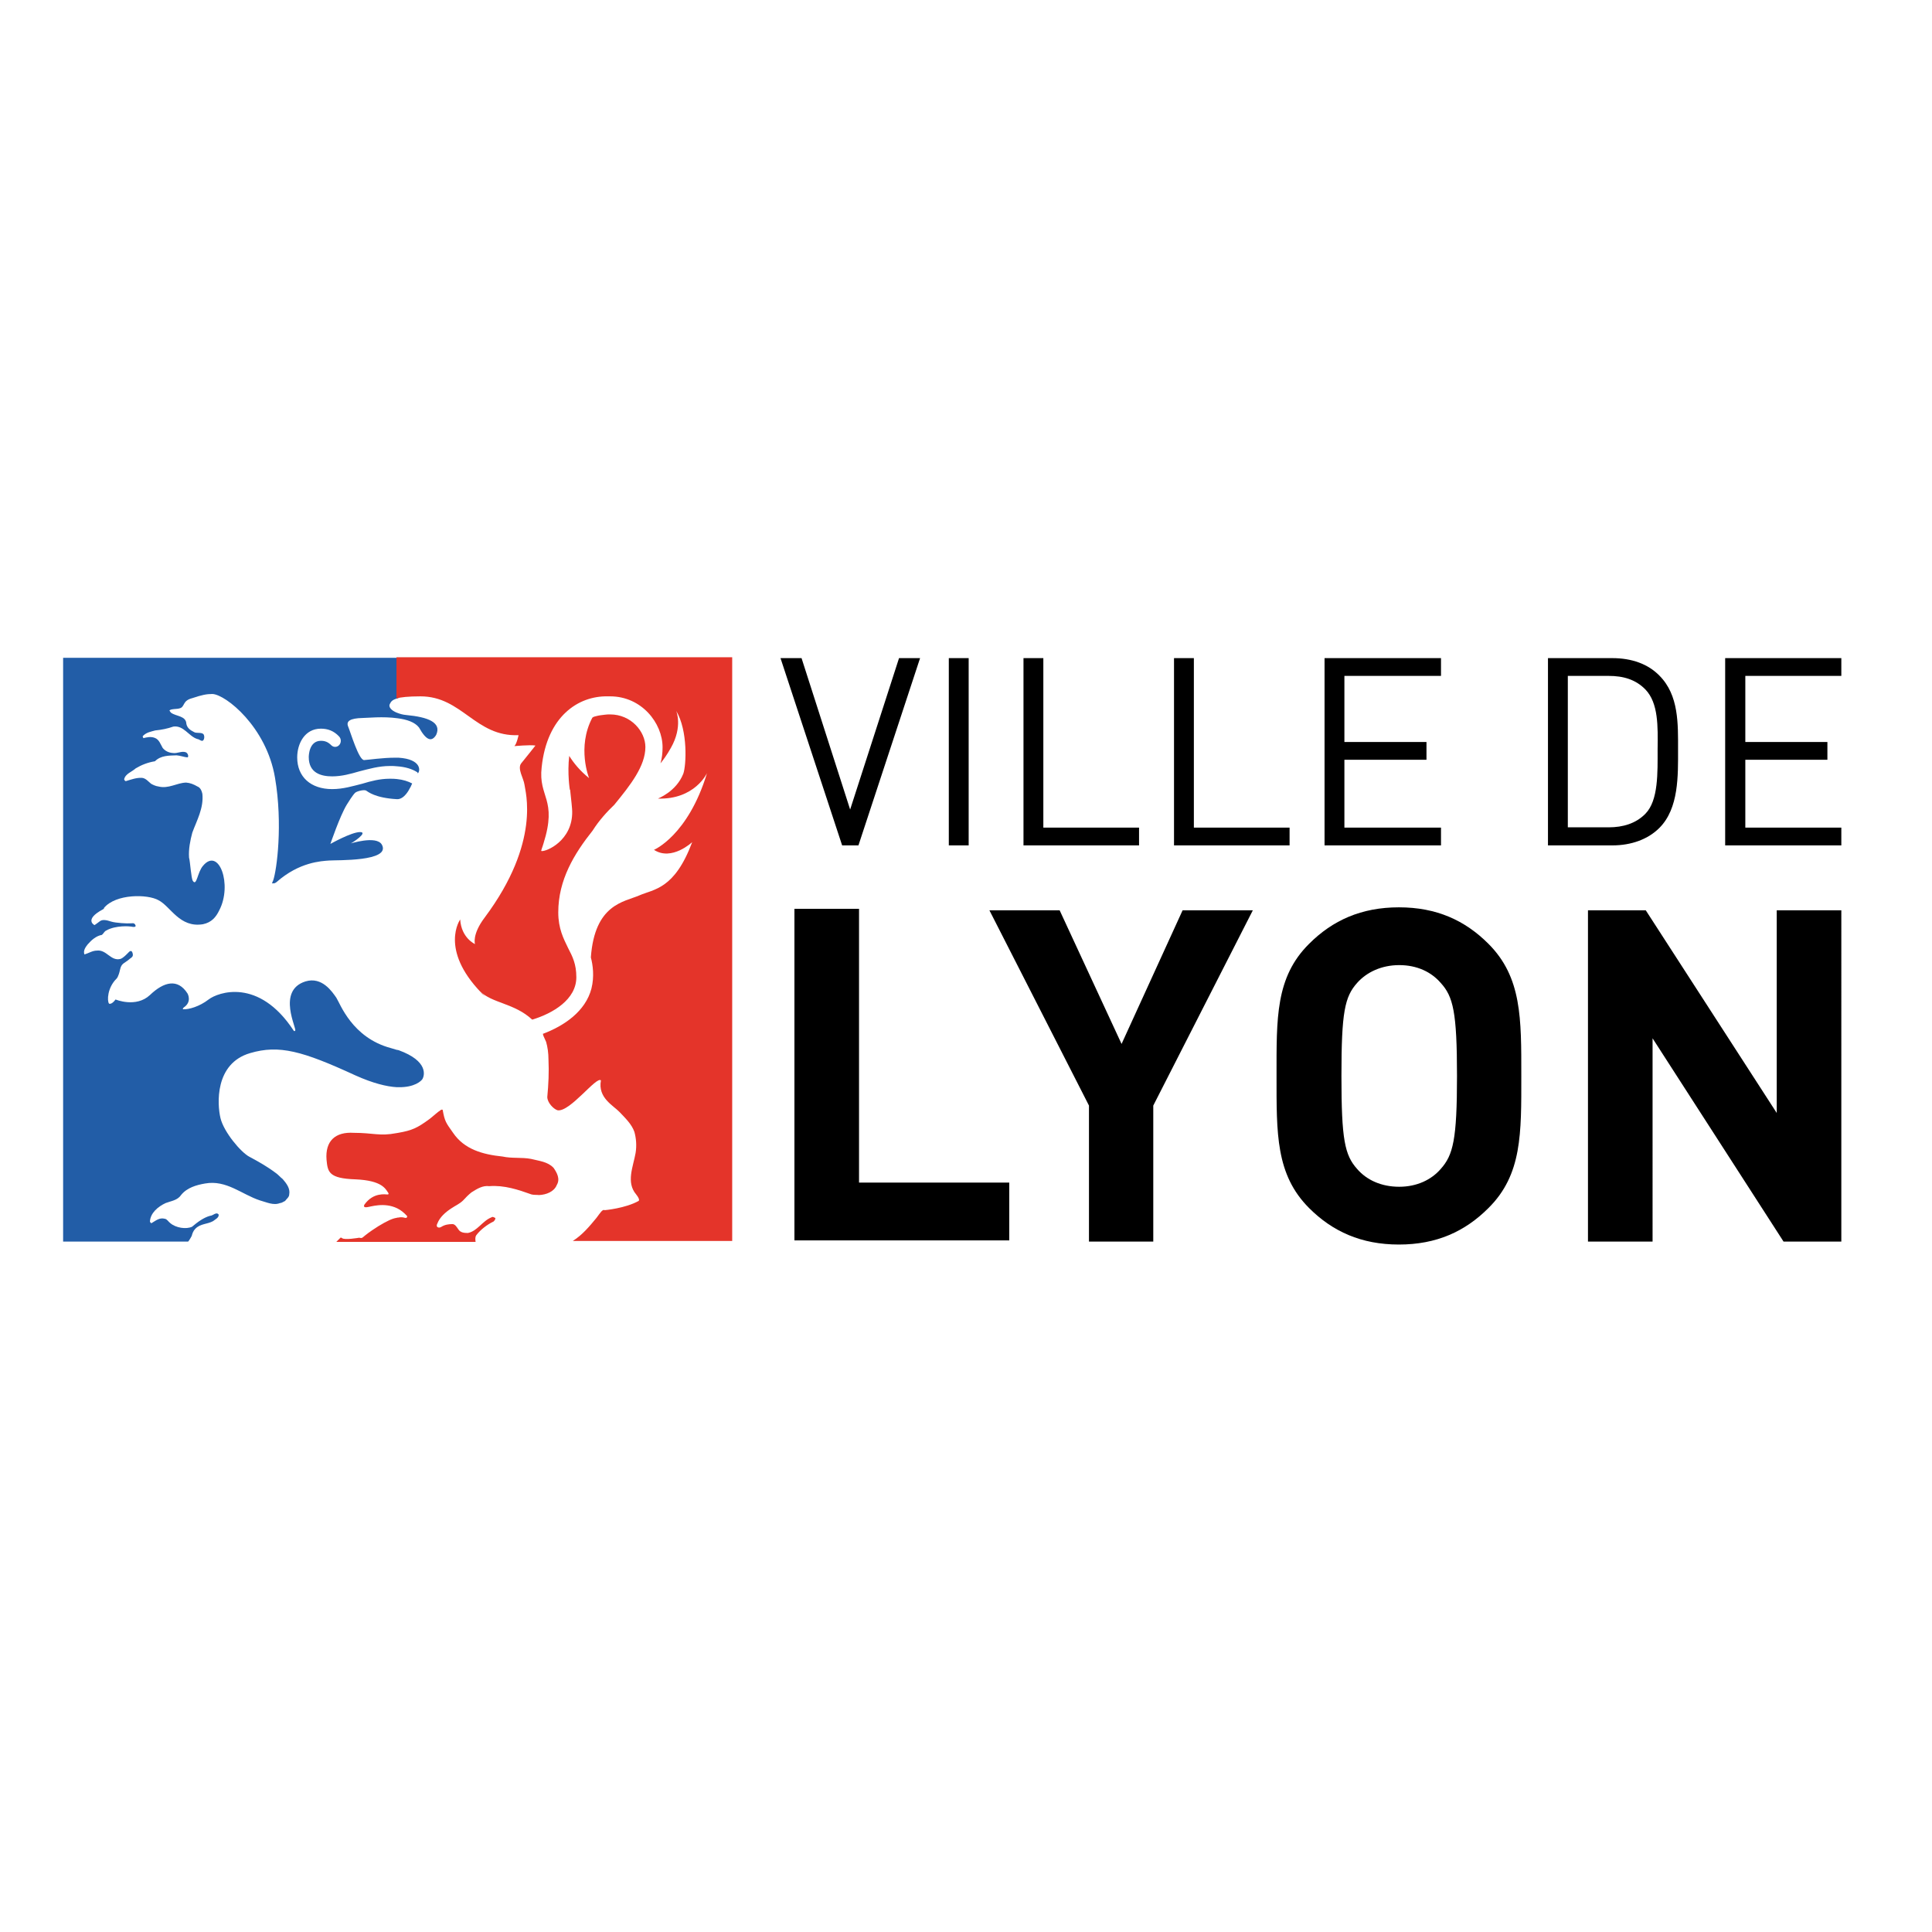 <?xml version="1.0" encoding="utf-8"?>
<!-- Generator: Adobe Illustrator 19.0.0, SVG Export Plug-In . SVG Version: 6.00 Build 0)  -->
<svg version="1.1" id="layer" xmlns="http://www.w3.org/2000/svg" xmlns:xlink="http://www.w3.org/1999/xlink" x="0px" y="0px"
	 viewBox="-153 -46 652 652" style="enable-background:new -153 -46 652 652;" xml:space="preserve">
<style type="text/css">
	.st0{fill:#225DA7;}
	.st1{fill:#E4342A;}
</style>
<path d="M150.4,176.1l-16.5,51.1l-16.4-51.1h-7.1l20.8,63.2h5.5l20.8-63.2H150.4z M167.2,176.1h6.7v63.2h-6.7V176.1z M192.4,176.1
	v63.2h39v-6h-32.3v-57.2H192.4z M243.2,176.1v63.2h39v-6h-32.3v-57.2H243.2z M294,176.1v63.2h39.3v-6h-32.6v-22.9h27.7v-6h-27.7
	v-22.3h32.6v-6H294z M407,233.4c-3.8,3.8-9.4,5.9-15.9,5.9h-21.7v-63.2h21.7c6.6,0,12.1,2,15.9,5.9c6.6,6.6,6.3,16.3,6.3,25
	C413.3,215.7,413.6,226.8,407,233.4 M402.3,186.7c-3.3-3.4-7.5-4.6-12.4-4.6h-13.8v51.1h13.8c4.8,0,9.2-1.3,12.4-4.6
	c4.4-4.5,4.1-13.9,4.1-21.7C406.5,199.2,406.7,191.3,402.3,186.7 M429.2,239.3v-63.2h39.2v6h-32.4v22.3h27.7v6h-27.7v22.9h32.4v6
	H429.2z M115.1,372.6V260.7h21.8v92.4h50.7v19.5H115.1z M236.2,327.1V373h-21.7v-45.9l-33.6-65.9h23.7l20.9,45.1l20.6-45.1h23.7
	L236.2,327.1z M349.3,361.7c-7.9,7.9-17.5,12.3-30.2,12.3c-12.7,0-22.4-4.4-30.3-12.3c-11.3-11.3-11-25.2-11-44.6s-0.4-33.3,11-44.6
	c7.9-7.9,17.6-12.3,30.3-12.3c12.7,0,22.3,4.4,30.2,12.3c11.3,11.3,11.1,25.2,11.1,44.6C360.4,336.5,360.7,350.4,349.3,361.7
	 M333.2,285.7c-3.2-3.7-8-6-14-6c-6,0-11,2.4-14.2,6c-4.2,4.7-5.3,9.9-5.3,31.4s1.1,26.7,5.3,31.4c3.2,3.7,8.1,6,14.2,6
	c6,0,10.9-2.4,14-6c4.2-4.7,5.5-9.9,5.5-31.4C338.7,295.5,337.4,290.3,333.2,285.7 M448.9,373l-44.2-68.6V373h-21.8V261.2h19.5
	l44.2,68.4v-68.4h21.8V373H448.9z"/>
<path class="st0" d="M-15.9,195.3c-1.2-0.1-2.2-0.4-3.2-0.8c-1.8-0.7-2.8-1.9-2.4-2.8c0.4-0.7,0.5-1.5,2.9-2.1v-13.6h-113.1v197
	h42.2c0.5-0.6,0.8-1.2,1.2-1.9c0.2-0.8,0.5-1.7,1.2-2.4c1.7-1.8,4-1.5,6-2.6c0.7-0.6,2-1.1,1.9-2.2c-0.8-1.1-1.9,0.4-2.9,0.4
	c-2.2,0.6-4.2,2.1-6.1,3.7c-2,0.9-5.4,0.4-7.3-1.2c-0.7-0.5-1.1-1.4-1.9-1.5c-1.8-0.5-3.1,0.7-4.5,1.5c-0.2,0-0.4-0.4-0.5-0.5
	c0.1-2.9,2.7-5.1,5.3-6.3c1.8-0.7,4-0.9,5.2-2.7c2-2.5,5.2-3.4,8.1-3.9c7.2-1.3,12.4,3.7,18.5,5.7c2.2,0.6,4.6,1.8,6.8,0.9
	c0.6,0,1.2-0.5,1.7-0.7c0.5-0.7,1.4-1.3,1.4-2.2c0.4-2-0.9-3.7-2.2-5.2c-0.8-0.6-1.5-1.5-2.4-2.1c-2.8-2.1-5.8-3.8-8.8-5.4
	c-2.9-1.5-8.7-8.4-9.8-13.1c-1.1-4.6-2-18.4,10-21.9c9.8-2.9,17.7-0.7,35.5,7.5c6,2.7,10.6,3.8,14,4l0,0c0.1,0,0.1,0,0.1,0
	c0.1,0,0.2,0,0.5,0l0,0c5.4,0.1,7.7-2.1,8.1-2.8c0.6-1.1,2.1-6-8.1-9.7l0,0c-0.1,0-0.4-0.1-0.5-0.1c0,0,0,0-0.1,0l0,0
	c-0.6-0.2-1.3-0.4-2-0.6c-13.1-3.5-17.1-15-18.4-17c-1.4-2-4.8-7.2-10.4-5.5c-9.9,3.1-2.7,16.3-3.5,16.6c-0.2,0.4-0.5,0-0.5,0
	c-11.8-18-25.6-12.9-28.7-10.5c-3.1,2.4-6.7,3.4-8.5,3.3c-0.5,0,0.1-0.6,0.1-0.6c2.9-1.9,1.3-4.7,1.3-4.7c-3.3-5.2-8-4-12.7,0.5
	c-4.7,4.4-11.6,1.5-11.6,1.5c-1.4,1.9-2.2,1.4-2.2,1.4c-0.7-0.9-0.6-5.4,2.6-8.5c0,0,0.6-0.6,1.1-2.9c0.5-2.4,1.5-2.1,3.4-3.8
	c0.7-0.5,1.2-0.8,0.8-2c-0.4-1.2-1.3-0.1-1.3-0.1c-0.8,0.8-1.7,1.8-2.7,2.2c-3.3,0.9-4.7-3.2-8-2.8c-1.5,0-2.8,0.9-4.2,1.3
	c-0.5-1.3,0.4-2.5,1.1-3.4c1.2-1.4,2.9-2.9,4.8-3.2c0.6-0.5,0.8-1.2,1.5-1.5c3.2-1.8,7.9-1.4,8.4-1.3c0.4,0.1,2,0.4,1.3-0.7
	c-0.4-0.6-0.8-0.4-1.7-0.4c-0.7,0.1-4.8-0.1-6.4-0.6c-1.5-0.5-2.9-0.8-3.8-0.1c-0.6,0.5-1.8,1.3-1.8,1.3s-3.7-1.8,2.8-5.3
	c0.5-0.2,0.4-0.5,0.4-0.5c4-4.8,14.7-4.7,18.4-2.6c4.1,2.1,7.1,9.4,15,8.1c2.9-0.6,4.4-2.4,5.5-4.7c4.5-8.6-0.1-21.5-5.5-15
	c-1.9,2.2-2.1,7-3.4,5.1c-0.6-0.8-0.9-6.5-1.3-7.9c-0.2-2.8,0.4-5.8,1.1-8.4c1.5-4.1,3.9-8.3,3.4-13.1c-0.2-0.9-0.6-2.1-1.7-2.5
	c-1.2-0.7-2.4-1.2-3.8-1.3c-3.2,0.1-5.9,2.2-9.4,1.3c-0.8-0.1-1.7-0.5-2.4-0.9c-0.9-0.7-1.8-1.9-3.1-2c-1.9-0.1-3.7,0.6-5.4,1.1
	c-0.4,0-0.5-0.4-0.6-0.6c0.4-1.9,2.6-2.5,3.9-3.7c2-1.2,4.1-2,6.5-2.4c2-2,4.7-1.9,7.3-2c1.3,0.1,2.5,0.6,3.7,0.7
	c0-0.1,0.1-0.1,0.2-0.2c0.1-0.6-0.2-1.2-0.7-1.5c-1.5-0.6-2.9,0.5-4.6,0.2c-1.3-0.1-2.5-0.7-3.3-1.7c-0.7-1.2-1.2-2.9-2.7-3.4
	c-1.3-0.5-2.6-0.2-3.8,0.1c-0.1-0.2-0.4-0.6-0.1-0.8c1.2-1.2,2.7-1.4,4.1-1.8c2.1-0.2,4.1-0.6,6.1-1.3c3.5-0.5,5.2,3.3,8.1,4.2
	c0.7,0,1.7,1.3,2.2,0.1c0.2-0.5,0.2-1.2-0.1-1.7c-0.7-0.8-2.5-0.2-3.3-0.8c-1.2-0.6-2.2-1.3-2.5-2.7c-0.1-2.8-3.5-2.5-5.2-3.8
	c-0.1-0.1-0.4-0.5-0.5-0.7c0.2-0.6,2.7-0.5,3.2-0.7c2.2-0.4,0.9-2.6,4.5-3.5c3.3-1.1,4.8-1.4,6.8-1.4c4.5,0.2,18.2,11.1,21.1,28.2
	c2.7,15.7,0.6,31.3-0.6,34.7c-0.2,0.5-0.4,0.8-0.4,1.1c0.1-0.1,0.2-0.2,0.4-0.1c0.5,0.1,1.1-0.4,1.1-0.4c7.7-6.8,15.1-7.1,17.8-7.3
	c2.6-0.2,20.8,0.4,17.8-5.3c-1.8-3.4-11.2-0.2-10.5-0.5c0.6-0.2,6-3.8,3.1-3.8s-10,4-10,4s3.2-9.4,5.5-13.2c0.5-0.8,2.1-3.4,2.9-4.1
	c0.6-0.5,3.2-1.2,3.8-0.6c0.4,0.2,2.8,2.4,10.3,2.8c2.5,0.1,4.2-3.5,4.2-3.5l0.4-0.7l0,0l0.5-1.1c-1.3-0.7-3.1-1.3-5.2-1.5l0,0
	c-0.7-0.1-1.5-0.1-2.4-0.1c-3.3,0-6.3,0.8-9.3,1.7c-3.2,0.8-6.4,1.8-10.1,1.8c-7.2,0-11.8-4.1-11.8-10.7c0-4.6,2.5-9.7,8-9.7
	c2.4,0,4.4,0.8,6.1,2.6c0.8,0.8,0.8,2.1,0.1,2.9c-0.7,0.8-1.9,0.9-2.7,0.1c-1.1-1.1-2.1-1.5-3.5-1.5c-4,0-4.1,5-4.1,5.5
	c0,5.4,4.2,6.5,7.9,6.5c3.2,0,6.1-0.8,9.2-1.7c3.2-0.8,6.5-1.8,10.3-1.8c0.8,0,1.7,0,2.4,0.1c2.8,0.2,5.1,0.9,6.8,2
	c0.1,0.1,0.2,0.2,0.2,0.4c0.9-0.8,1.3-4.8-6.5-5.3l0,0c-0.2,0-0.4,0-0.6,0l0,0c-0.2,0-0.4,0-0.6,0c-4.2,0-8.7,0.7-10.4,0.8
	c-1.8,0.1-4.6-9.4-5.4-11.3c-0.8-1.9,0.8-2.8,4.8-2.9c1.5,0,7-0.6,11.9,0.1c3.1,0.4,5.8,1.3,7.2,3.1c2.6,4.7,4.4,4.8,5.8,2.5
	C-3.9,197.8-8.5,196-15.9,195.3"/>
<path class="st1" d="M26.2,345.1c-3.2-0.6-6.4-0.1-9.6-0.8c-6.7-0.7-12.9-2.4-16.7-8c-2.4-3.4-2.8-3.8-3.5-7.7
	c0-0.2-0.4-0.1-0.5-0.1c-1.4,0.9-2.6,2.1-3.9,3.1c-4.2,3.1-6,3.9-10.6,4.7c-0.2,0-0.4,0.1-0.6,0.1l0,0c-5.7,1.1-7.8-0.1-14.4-0.1
	c-6.3-0.4-9.7,2.8-9.2,9.1c0.4,4.1,0.7,6.3,9.8,6.6c9.1,0.4,10.1,3.3,11,4.5c0,0,0.4,0.6-0.2,0.6c-0.7,0-4.8-0.8-7.8,3.4
	c0,0-0.7,1.1,0.8,0.9c1.2-0.1,5.8-1.8,10.3,0.4c1.2,0.6,2.2,1.4,3.3,2.6c0,0,0.1,0.7-0.6,0.6c-0.4,0-0.9-0.4-2.4-0.1l0,0
	c-0.2,0-0.4,0-0.6,0.1l0,0l0,0c-1.4,0.2-3.3,1.1-6.1,2.8c-6.5,4.1-4.8,4.2-6.5,3.9c0,0-5.1,0.9-5.8,0.1c-0.1-0.1-0.4-0.2-0.5-0.1
	c-0.5,0.5-1.1,1.1-1.4,1.4H7.5c-0.1-0.8-0.2-1.5,0.2-2.2c1.4-1.9,3.8-3.7,5.9-4.7c0.2-0.2,0.8-0.9,0.5-1.2c-0.5-0.2-0.8-0.5-1.2-0.2
	c-3.1,1.2-4.8,4.7-8,5.3c-1.2,0-2.5-0.1-3.2-1.2c-0.5-0.7-1.1-1.8-2-1.8c-1.3,0-2.6,0.2-3.7,0.9c-0.4,0.2-0.7,0.4-1.2,0.2
	c-0.5-0.2-0.5-0.8-0.2-1.3c0.8-2.1,2.7-3.8,4.7-5.1c1.3-0.9,2.8-1.5,4-2.7c0.8-0.9,1.8-1.9,2.8-2.7c1.9-1.2,3.8-2.4,6-2.1
	c5.1-0.4,9.8,1.2,14.3,2.8c0.8,0.2,1.8,0.1,2.5,0.2c2.4-0.1,5.1-1.1,6-3.4c1.2-2,0.1-4.1-1.1-5.8C31.8,346,28.9,345.8,26.2,345.1
	 M-19.2,175.9v13.8c1.4-0.4,3.9-0.7,8.1-0.7C3,189,7.4,202.7,22,202.1c0,0-0.6,2.9-1.4,3.7c0,0,5.2-0.5,7.1-0.2c0,0-3.3,4.2-4.8,6
	c-1.4,1.8,0.8,5,1.1,7.2c0.2,2.2,5.7,19.2-13.4,44.8c-4.4,5.8-3.3,9-3.3,9s-4.6-2-5-8.3c0,0-7.1,10,7.1,24.7
	c0.4,0.5,0.8,0.8,1.3,1.2l-1.7-1.7c4,4.1,11.6,4,17.6,9.6c7-2.1,14.9-6.8,14.9-14.3c0-4.5-1.3-7-2.8-9.9c-1.5-3.1-3.3-6.5-3.3-12
	c0-11,5.4-19.8,11.6-27.6c2.2-3.5,5-6.5,7.3-8.7c5.5-6.7,10.5-13.1,10.5-19.5c0-5.2-4.8-11-11.9-11c-0.6,0-1.2,0-1.8,0.1
	c-0.8,0.1-1.8,0.2-2.6,0.4c-0.1,0-0.2,0.1-0.4,0.1c-0.5,0.1-0.8,0.2-1.2,0.5c-5.3,10-1.1,20.4-1.1,20.4c-3.1-2.5-5.2-5.1-6.7-7.5
	c-0.7,5.9,0.2,11.4,0.2,11.4h0.1c0.4,3.5,0.7,6.6,0.7,7.3c0.2,9.9-8.8,13.7-10.4,13.4c-0.2-0.1,0.4-1.4,0.7-2.5
	c4.8-15.2-1.8-15.5-0.6-25.8c1.8-17.1,12.3-24.1,22.3-23.9c0.2,0,0.6,0,0.8,0c10.6,0,17.7,9,17.7,17.2c0,1.9-0.2,3.7-0.7,5.4
	c0.9-1.1,2.1-2.7,3.5-5.2c4.1-7.2,1.8-12.5,1.8-12.5c4,6.7,3.4,18.4,2.4,21.2c-2.4,6.1-8.6,8.4-8.6,8.4c12.5,0.4,16.6-8.6,16.6-8.6
	c-6.4,21.1-17.9,25.9-17.9,25.9c6,3.9,12.9-2.6,12.9-2.6c-6,16-12.9,15.8-17.9,18c-5.1,2.2-15,2.9-16.3,20.9
	c0.7,2.6,1.2,6.5,0.2,10.5c-2,7.7-9.2,12.6-16.4,15.3c0.1,0.4,0.2,0.7,0.2,0.7l0.9,2c0.5,1.7,0.8,3.8,0.8,6c0.2,4.1,0,8.4-0.4,12.6
	c0,1.9,2.1,4.1,3.5,4.5c4.2,0.6,13.1-11.6,14.6-10.1c-1.1,5.9,4.1,8.4,6.3,10.7c1.9,2,4.1,4.1,5,6.7c0.6,2.2,0.8,4.6,0.4,7.1
	c-0.8,4.6-3.3,9.9,0.2,14c1.5,1.9,0.8,2.2,0.8,2.2c-4.5,2.5-11.4,3.1-11.4,3.1c-0.8-0.4-1.5,0.9-2.8,2.6c-2.4,2.9-4.7,5.7-8,7.8
	h53.8v-197H-19.2z"/>
</svg>
